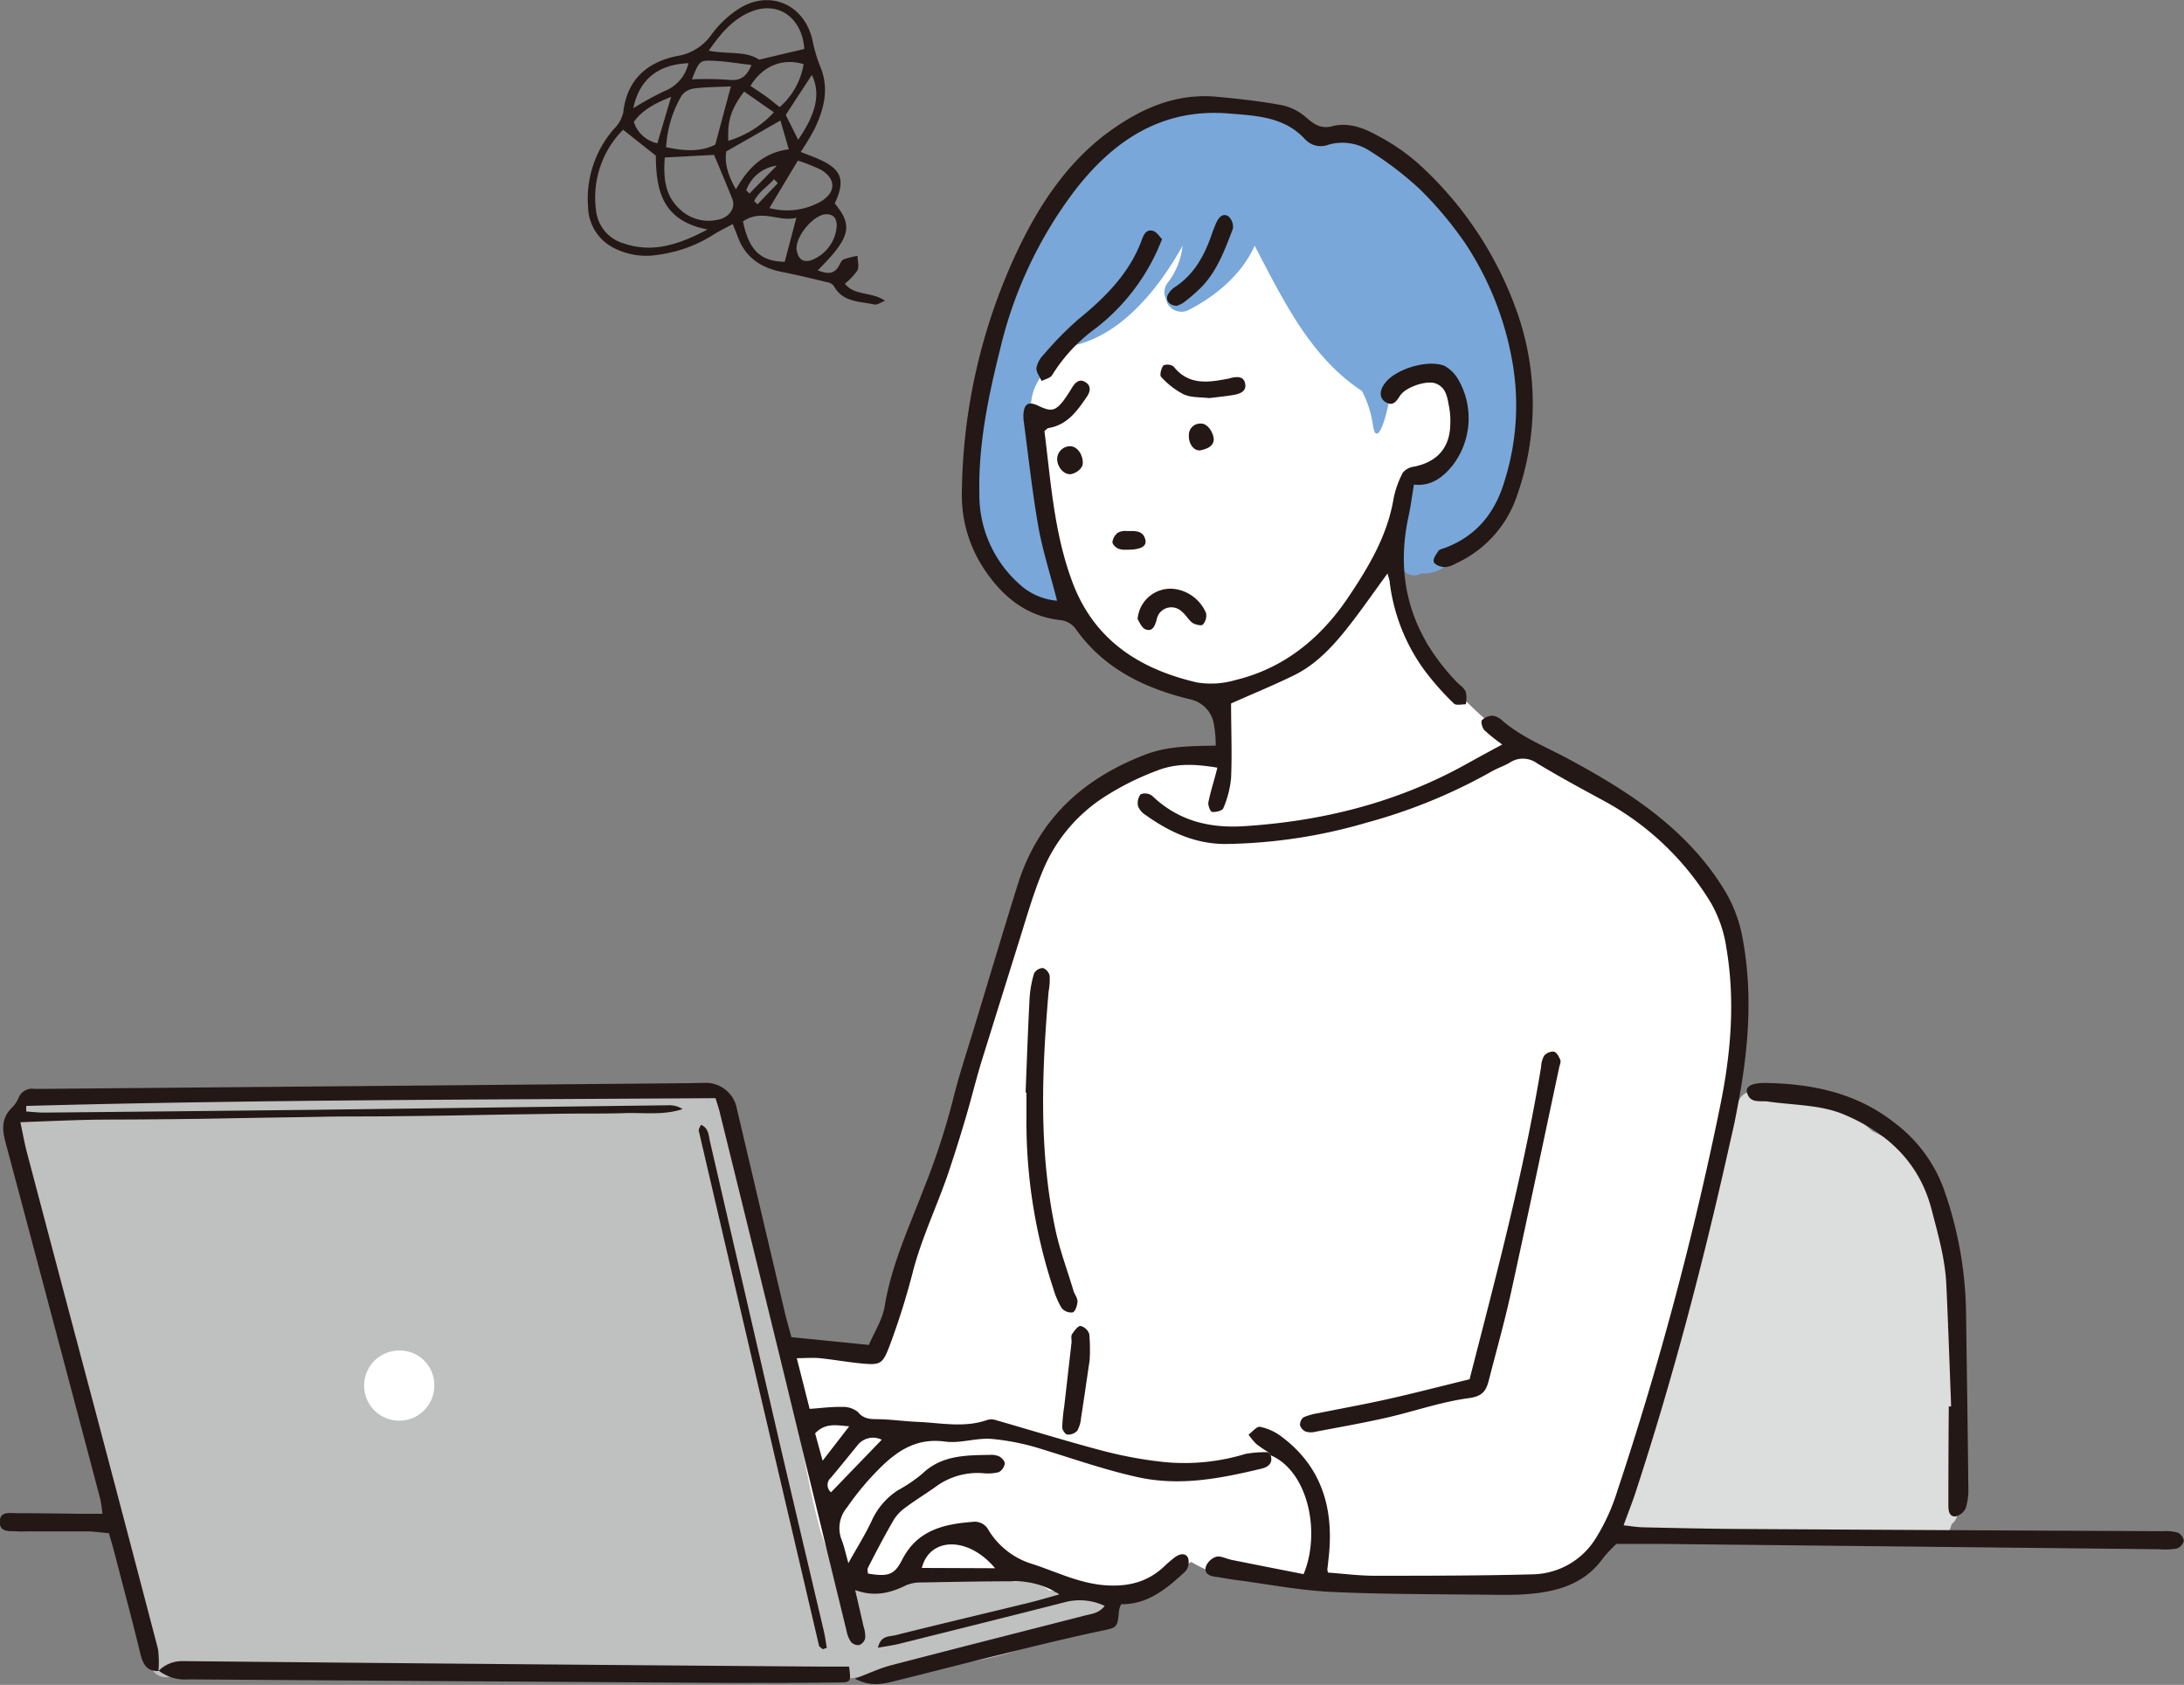 <svg xmlns="http://www.w3.org/2000/svg" xmlns:xlink="http://www.w3.org/1999/xlink" viewBox="0 0 366.59 282.84"><rect x="0" y="0" width="366.59" height="282.84" fill="#808080" stroke="none"/><defs><style>.cls-1{fill:none;}.cls-2{clip-path:url(#clip-path);}.cls-3{fill:#fff;}.cls-4{fill:#bfc0c0;}.cls-5{fill:#dcdddd;}.cls-6{fill:#79a7d9;}.cls-7{fill:#231815;fill-rule:evenodd;}</style><clipPath id="clip-path" transform="translate(-0.1 -0.49)"><rect class="cls-1" x="42.46" y="-41.18" width="282.73" height="366.57" transform="translate(41.02 325.38) rotate(-89.78)"/></clipPath></defs><g id="レイヤー_2" data-name="レイヤー 2"><g id="レイヤー"><g class="cls-2"><path class="cls-3" d="M285.72,146.2c-5.33-7.42-13.64-11.86-21.53-16A135.84,135.84,0,0,1,251.73,123c-3.4-2.28-6-5.54-9.18-8.08A40.92,40.92,0,0,0,239.9,109c-1.71-3.12-4.83-4.18-5.91-7.85-2-6.78,2.23-12.89,7-17.18,5.51-4.95,8.19-10.33,6.5-17.87-1.62-7.27-8.05-12.47-13.63-16.78A68.21,68.21,0,0,0,211,37.3c-6.89-2-15.58-2.7-22.29.29-10.1,4.49-20,16.7-19.44,28.17a10.42,10.42,0,0,0,.2,1.68c-1.9,10,3.45,21.64,7.83,30.07,3,5.81,6.27,10.41,12,13.78,4.81,2.81,10.23,4.48,15.62,5.91.21,3.66.9,7.41.3,10.9-6.86-1.12-14.7,1.29-20.45,4.42a2.45,2.45,0,0,0-1.08,1.11c-4.29,5.49-9.75,10-12.39,16.63-3.28,8.23-4.21,17.43-6.39,26-4.55,18-11.55,35.44-17.7,52.93a144.62,144.62,0,0,1-15.21-2c-3.07-.49-4.5,3.93-1.83,4.83,1.19,7.71.91,15.58,3.4,23.08,1.09,3.32,2.93,6.64,6.12,8.31l.27.14a1.83,1.83,0,0,0,.4.37,8.67,8.67,0,0,0,2.19,1.26,20,20,0,0,0,4.77,1.17c7.73,1.14,15.5.19,23.25.73,5.4.37,10.8,1.18,16.22.61a29.46,29.46,0,0,0,13.26-5c10.42,6.25,24.19,2.41,35.69,4a131.87,131.87,0,0,0,16.11,1.32c3.49.05,9.07.3,11.27-3.06,8.08-3.71,10.64-13.55,12.45-21.47.59-2.58,1.12-5.16,1.64-7.73l.22-.25c6-7.5,7.59-19,7.72-28.34a2.37,2.37,0,0,0-.59-1.56A99.46,99.46,0,0,0,292,175.77c.89-10.1-.18-21.14-6.24-29.57Z" transform="translate(-0.1 -0.49)"/><path class="cls-4" d="M184.38,268.86a2.4,2.4,0,0,0-1.58-.51,28.49,28.49,0,0,1-6.45-.77,7.54,7.54,0,0,0-5.57-1.54c-.09,0-.15,0-.23.06-1.33-.35-2.64-.68-3.94-.94-4.13-.84-9.87-2-13.58.64a2.79,2.79,0,0,0-.73.77c-3.47.13-6.93.14-10.4.13a2,2,0,0,0-.34,0c-.12-.33-.26-.65-.39-1a63.19,63.19,0,0,1-3.32-8.08c-2.11-7.66-3.29-15.56-4.78-23.36-1.53-8-3.65-15.74-5.9-23.51a63.66,63.66,0,0,1-2.4-10.79c-.34-3.09-.59-6.19-2-9a2.33,2.33,0,0,0-.63-.82,42.19,42.19,0,0,1-.28-4.52c0-2.75-3.54-3.22-4.73-1.42-2.85-.76-6.25-.31-9-.17-4.8.25-9.6.19-14.42.24-.75-.08-1.51-.17-2.28-.24a142.38,142.38,0,0,0-22-.17,58.22,58.22,0,0,0-9.52.15c-3.18.31-6.42.71-9.56-.07a2.36,2.36,0,0,0-2.53.8c-4.59,0-9.18-.2-13.82-.46-4.9-.28-9.83-.08-14.73.08-4.59.16-9.12-.76-13.71-.26a2.82,2.82,0,0,0-2,4.31c-2.17,5.6.26,12.69,2,18.07,1.31,4.15,2.52,8.32,3.87,12.46,1.94,5.9,4,11.85,4.54,18.08a2.58,2.58,0,0,0,1.22,2,131.14,131.14,0,0,0,5,21.26c2,6.61,2.66,13.6,5.22,20.05,1,2.45,4.4,2.07,5.05.22,4.79,2.26,12,.38,16.82-.05,9.9-.88,19.92,1.08,29.86.42,5.36-.36,10.54-.92,15.91-.34,5.75.63,11.5,1.29,17.28,1.53,5.08.22,10.15.56,15.23.82,5.45.28,10.81-.63,16.24-.7a2.53,2.53,0,0,0,.63-.08,2.68,2.68,0,0,0,1.13,0c10.1-2.09,20.55-1.6,30.19-5.71a2.13,2.13,0,0,0,1.26-1.32,26.77,26.77,0,0,1,8.79-1.29c3.13.2,3.3-4.37.54-5.06Z" transform="translate(-0.1 -0.49)"/></g><path class="cls-3" d="M73,232.94a5.89,5.89,0,1,1-5.86-5.74A5.8,5.8,0,0,1,73,232.94Z" transform="translate(-0.1 -0.49)"/><path class="cls-5" d="M327.32,245.21a2.78,2.78,0,0,0,.11-.72c.05-6.42.45-12.85.5-19.27a2.32,2.32,0,0,0-.92-1.88,2.35,2.35,0,0,0,.93-2,57.44,57.44,0,0,0-.49-8.39,2.65,2.65,0,0,0-.06-.3c-.88-8.73-3.24-18.1-11.33-21.43a15.61,15.61,0,0,0-1.64-.81c-5-4.58-11.75-7.47-18.12-6a2.77,2.77,0,0,0-4.62,1.71,32.86,32.86,0,0,1-1.2,5.82,3.06,3.06,0,0,0-.45.77c-1.2,3.12-2.49,6.21-3.46,9.41a2.46,2.46,0,0,0,0,1.68c-2.52,7.79-5.12,15.59-6.77,23.53s-2,17.33-6.16,24.54a2.83,2.83,0,0,0-1.46,2.36c-.94,2.17,2,4,4,2.81,7.56,1.27,15.38.3,23,.74,8.19.47,16.44,1.51,24.65,1a2.38,2.38,0,0,0,3.35-1.21,3.14,3.14,0,0,0,.5-1.23,2.41,2.41,0,0,0,1-1.94l0-6.85a2.27,2.27,0,0,0-1.38-2.28Z" transform="translate(-0.1 -0.49)"/><g class="cls-2"><path class="cls-6" d="M253.21,56c-1.86-9.47-6.69-17.06-13.34-23.94-4.08-4.22-12.05-11.19-18.42-8.27-8.25-5.71-15.64-8.36-24.57-4.83-8.57,3.4-19.42,10.56-22,20.11-3.05,6-6.36,11.91-8.75,18.24a56.33,56.33,0,0,0-3.17,18.83c-.24,9.75,1.36,21.9,11.38,26.39a2.8,2.8,0,0,0,3.87-3,2.32,2.32,0,0,0-.08-1.46,83.68,83.68,0,0,1-4.93-28c-.48-4.76,1.94-7.32,6.51-11.45,8.32-1.57,14.67-9.31,18.89-16.88a12.25,12.25,0,0,1-2.41,6.1,2.6,2.6,0,0,0-.39,2.8,2.65,2.65,0,0,0,3.81,1.89c4.62-2.36,8.94-6,11.09-10.79,4.73,9,9.28,18.65,18,24.38a17.67,17.67,0,0,1,1.83,5.59c.72,5.22,3.15-3.89,3.06-7,3.45-1.95,8.28-2.39,10.45,1.53,2.26,4.08,0,10.66-3.32,13.91a1.09,1.09,0,0,0-.13.17,2.42,2.42,0,0,0-3.16,1,18.84,18.84,0,0,0-2.24,13.86,2.31,2.31,0,0,0,3.46,1.57c3.27.31,6.22-2.45,8.56-6,11.9-4.25,7.82-25.55,6-34.68Z" transform="translate(-0.1 -0.49)"/><path class="cls-7" d="M136.92,241.1l1.26,4.6,4.46-5.77c-2.28-.2-4-.6-5.72,1.17Zm11.21,1.09a3.31,3.31,0,0,0-4.16,1c-1.46,1.79-2.9,3.58-4.38,5.34a1.6,1.6,0,0,0,0,2.47l8.52-8.83Zm19,21.56c-4.58-5.46-11-5.19-12.3-.05l12.3.05Zm46.22-19.09c.49,1.44-.33,2.09-1.53,2.38-6.86,1.64-13.68,3-20.83,1.4-5.38-1.19-10.53-3-15.76-4.6a39.76,39.76,0,0,0-8.68-1.8c-2.57-.21-5.25.79-7.78.45-4.43-.6-7.55,1.15-10.58,4.06a46.71,46.71,0,0,0-5.92,7,5.36,5.36,0,0,0-.87,5.5c.38,1,.59,2,1.1,3.84,1.57-2.79,2.84-4.82,3.87-7a12,12,0,0,1,4.41-5.21,25,25,0,0,0,4.1-2.77c3.26-3.15,7.32-3.12,11.38-3.19a3.27,3.27,0,0,1,1.6.28c.42.24.95.85.89,1.2a2,2,0,0,1-1,1.42,7.5,7.5,0,0,1-2.6.18,11.82,11.82,0,0,0-7.77,2.11c-1.69,1.23-3.49,2.31-5.17,3.56a7.62,7.62,0,0,0-2.06,2.1c-1.54,2.66-3,5.4-4.37,8.13-.13.25,0,.63,0,.94,3.34.56,4.44.27,5.74-2.3,2.49-4.93,6.92-6,11.79-6.37a2.61,2.61,0,0,1,2.73,1.4,13,13,0,0,0,7.42,5.69c4,1.31,7.89,3.27,12.31,3.56,3.91.25,7.16-.64,9.94-3.36.48-.46,1-.88,1.51-1.29.77-.59,1.78-.91,2.28,0a2.44,2.44,0,0,1-.39,2.27c-3.08,2.85-6.27,5.61-10.83,5.55a5.37,5.37,0,0,0-.34,1c-.28,3.09-.31,2.9-3.31,3.54-5.81,1.23-11.58,2.67-17.35,4.09s-11.3,2.87-17,4.27c-2,.5-4,1-6.69-.4,2.38-.89,4.14-1.74,6-2.23,10.86-2.83,21.74-5.58,32.61-8.37,1.1-.28,2.34-.35,3.33-1.62a9.86,9.86,0,0,0-6.54-.66c-9.27,2.38-18.56,4.68-27.85,7-1.12.28-2.27.43-3.67.69.45-2.1,1.93-1.86,2.94-2.11,7.47-1.87,15-3.64,22.45-5.46,1.59-.39,3.15-.86,5.07-1.39a13.55,13.55,0,0,0-7.57-2.2c-5.18,0-10.35.1-15.53.2a6.25,6.25,0,0,0-2.56.44c-2.63,1.28-5.29,2.06-8.63.83.55,2.39,1,4.27,1.42,6.16a5.19,5.19,0,0,1,.27,1.92,1.66,1.66,0,0,1-1,1.15,1.63,1.63,0,0,1-1.39-.52,4.71,4.71,0,0,1-.73-1.8q-5.13-21-10.22-42-5.52-22.6-11.1-45.19c-.15-.63-.37-1.24-.68-2.29-38.57.25-77.15.25-115.71,1.3l0,.94c1,.06,2.08.19,3.12.18q22.29-.21,44.59-.46l60.12-.77a4.11,4.11,0,0,1,2.34.64c-3.24,1.08-6.56.57-9.83.68s-6.6.05-9.91.09l-10.24.15c-3.41.06-6.82.13-10.24.18s-6.6.09-9.91.12-6.83,0-10.24.07-6.61.11-9.91.16l-10.24.18c-3.41.05-6.83.08-10.24.11s-6.61,0-9.91.09-6.76.24-10.48.38c.43,2,.7,3.59,1.12,5.16q5.55,21.06,11.15,42.11,5.45,20.58,10.83,41.17A17.21,17.21,0,0,1,26.7,281h0c-1.89.06-2.54-1-3-2.73-1.4-5.78-2.94-11.51-4.43-17.26-.25-1-.54-1.9-.89-3.14-1.25-.1-2.53-.3-3.81-.31-3.3,0-6.61,0-9.91,0a15.14,15.14,0,0,1-1.65,0c-1.25-.11-3,.29-2.95-1.68.07-1.74,1.71-1.37,2.85-1.37,3.63,0,7.26.06,10.9.1h3.48a21.43,21.43,0,0,0-.36-2.48Q9,222.13,1,192.15c-.6-2.22-.59-4.06,1.13-5.74a5,5,0,0,0,1.09-1.63,2.44,2.44,0,0,1,2.66-1.5H7.22l107.69-.95c1.1,0,2.2-.05,3.3-.05a5.31,5.31,0,0,1,5.59,4.39q4,17,8,34c.35,1.48.78,2.94,1.14,4.29l13,1.3c.89-2.1,2.28-4.21,2.66-6.5,1.13-6.94,4.08-13.23,6.54-19.68a120.55,120.55,0,0,0,4.85-14.71c1.06-4.38,2.52-8.66,3.82-13,2.36-7.79,4.68-15.59,7.11-23.36,3.4-10.87,10.8-17.75,21.33-21.81,3.85-1.49,7.69-1.46,11.91-1.54a20.53,20.53,0,0,0-.32-3.69,5.11,5.11,0,0,0-4-4.09c-7.63-1.86-14.5-5.15-19.22-11.87a3.68,3.68,0,0,0-2.36-1.4c-6-.61-10.13-4.17-13.19-8.93a22.39,22.39,0,0,1-3.52-12.57,97.56,97.56,0,0,1,9.47-40.83c3.49-7.28,7.9-14,14.41-19.07C191,19,197.06,16.08,204.3,16.73c3.71.34,7.43.76,11.08,1.44a8.93,8.93,0,0,1,4,2.07c1.32,1.14,2.45,1.93,4.34,1.44,2.72-.7,5.28.28,7.59,1.57a34.68,34.68,0,0,1,6.79,4.64,61,61,0,0,1,16.65,25,46.28,46.28,0,0,1,0,30.75,19.16,19.16,0,0,1-10.29,11.44,4.05,4.05,0,0,1-1.85.61c-.66,0-1.64-.37-1.84-.85s.38-1.3.77-1.86c.22-.3.77-.39,1.18-.54,5.35-2.06,8.43-6,10-11.46a42.17,42.17,0,0,0,1.26-19.6A52.3,52.3,0,0,0,246,41.27a62.11,62.11,0,0,0-7.65-9.09A56,56,0,0,0,230,25.81a8.39,8.39,0,0,0-7-1,3.56,3.56,0,0,1-3.89-1c-3.5-3.75-8.17-3.89-12.76-4.27-11.27-.92-19.43,4.59-25.89,13A71,71,0,0,0,168,59c-2,8-3.7,16.08-3.51,24.41a20,20,0,0,0,6.57,15,10.58,10.58,0,0,0,6.47,2.92C176.43,97,175.12,93,174.37,88.8c-1-5.73-1.63-11.55-2.4-17.33a7.22,7.22,0,0,1-.09-1.31c.09-1.9.84-2.35,2.51-1.55,2.09,1,2.78.92,4.14-.76A23.23,23.23,0,0,0,180,65.63c.57-.91,1.27-1.7,2.39-.92.89.61.7,1.56.16,2.35-1.62,2.38-3.27,4.75-6.43,5.28-.18,0-.34.23-.71.5C176.47,81.2,177,89.75,180,97.92c3.6,9.93,11.27,14.87,21,17.13a14.61,14.61,0,0,0,6.48-.4c8.22-2,14.37-7.07,19-14,3.36-5,6.48-10.23,7.52-16.38a15.9,15.9,0,0,1,1.57-4.44,2.89,2.89,0,0,1,1.86-1c4-.81,6.08-3.26,6.11-7.27a12.79,12.79,0,0,0-.18-2.63c-.32-1.6-.44-3.4-2.31-4.08-1.52-.54-4.92.59-5.9,2-.67,1-1.22,1.95-2.54,1.1-1-.66-1-1.94,0-3.19,1.8-2.36,7.24-4,10-2.83A6.21,6.21,0,0,1,245,64.42a13,13,0,0,1-1.11,14.24c-1.68,2.06-3.67,3.5-6.46,3.18-.32,1.93-.54,3.64-.9,5.32-2.33,10.73.52,19.94,8.07,27.8.53.55,1.26,1,1.54,1.68a5.2,5.2,0,0,1,0,2.08c-.69,0-1.67.23-2-.13a45.65,45.65,0,0,1-5-5.66,31.53,31.53,0,0,1-5.76-14.59c0-.41-.19-.81-.37-1.59-2.5,3.39-4.68,6.6-7.11,9.61s-5.13,5.81-8.67,7.53-7.17,3.21-10.49,4.69c0,4.23.18,8.39,0,12.55a16.74,16.74,0,0,1-1.31,5.05c-.16.41-1.26.68-1.88.6-.28,0-.72-1.1-.62-1.6.38-1.9,1-3.76,1.51-5.82-3.61-.6-6.68-.77-9.82.38a46,46,0,0,0-8.85,4.34,26.94,26.94,0,0,0-10.68,12.68c-1.67,4.05-2.85,8.31-4.18,12.5q-3,9.6-6,19.22c-1,3.26-1.8,6.58-2.77,9.85s-2,6.53-3.09,9.74c-1.87,5.29-4.29,10.42-5.7,15.83a122.41,122.41,0,0,1-3.91,12.46c-1.19,3.11-1.49,3.34-4.87,3-2.29-.22-4.57-.64-6.86-.87-1.18-.12-2.38,0-3.87,0,.79,3.09,1.48,5.82,2.16,8.51,2-.14,3.67-.37,5.38-.33a4,4,0,0,1,2.71.84c1.11,1.38,2.43,1.18,3.85,1.23,2.06.07,4.11.35,6.17.44,3.92.16,7.85,1.05,11.73-.33a2.36,2.36,0,0,1,1.29,0c6.11,1.75,12.18,3.64,18.33,5.25a69.1,69.1,0,0,0,10,1.82,35.1,35.1,0,0,0,13.69-1.36,18.2,18.2,0,0,1,3.86-.28,2,2,0,0,0,.27.37Z" transform="translate(-0.1 -0.49)"/><path class="cls-7" d="M213.3,244.66a2,2,0,0,1-.27-.37,20.72,20.72,0,0,1-2.06-1.4,11.66,11.66,0,0,1-1.3-1.57c.65-.47,1.39-1.42,1.93-1.31a8.9,8.9,0,0,1,3.52,1.58c6.67,4.94,8.82,11.78,8.06,19.78-.08.87-.19,1.73-.28,2.61a2.57,2.57,0,0,0,.12.5c2.55.18,5.16.53,7.77.53,8.91,0,17.82,0,26.72-.24A12.72,12.72,0,0,0,268,258.65a33.85,33.85,0,0,0,3.52-7.71,557.79,557.79,0,0,0,17.29-64.67c1.81-8.8,2.58-17.67,1.08-26.57a21.41,21.41,0,0,0-2.64-7.7,47.47,47.47,0,0,0-17.69-16.94c-3.86-2.09-7.72-4.18-11.47-6.44a4,4,0,0,0-4.57-.11c-.94.56-2,.9-3,1.46a90.91,90.91,0,0,1-21,8.61,88,88,0,0,1-23.73,3.59c-5.06,0-9.4-2-13.42-4.88a3,3,0,0,1-1.24-1.46,2.42,2.42,0,0,1,.42-2,2,2,0,0,1,1.94.25c4.35,4.17,9.55,5.48,15.45,5.1,13.25-.85,25.81-4,37.46-10.52,1.81-1,3.62-2,5.86-3.19a29.87,29.87,0,0,1-3-2.4c-.36-.39-.64-1.43-.41-1.69a2.64,2.64,0,0,1,1.89-.74,3.38,3.38,0,0,1,1.68.95c3.33,2.8,7.34,4.35,11.1,6.39,10.33,5.57,20.11,11.94,26.3,22.37a23.61,23.61,0,0,1,2.78,7.67c2.07,11,.62,21.93-1.77,32.73-4.51,20.42-9.76,40.64-16.28,60.52-.55,1.64-1.19,3.25-1.93,5.28,1.19.12,2.22.31,3.25.33,5.5.12,11,.25,16.51.28q35.34.21,70.68.37a8,8,0,0,1,2.6.24,1.86,1.86,0,0,1,1,1.4,1.9,1.9,0,0,1-1.19,1.28,12.6,12.6,0,0,1-2.95.11l-84.22-.9c-2.18,0-4.36,0-6.86,0a22,22,0,0,0-2.25,2.38c-3.11,4.37-7.69,5.64-12.65,6.05-2,.16-4,.14-5.94.12-9-.12-18.06-.06-27.07-.49-5.36-.26-10.68-1.31-16-2-1.19-.16-2.37-.39-3.56-.56s-1.77-.77-1.44-1.75a2.86,2.86,0,0,1,1.74-1.6c.77-.16,1.68.36,2.53.53,4.07.82,8.14,1.62,12.11,2.4,2.93-7,.77-17.36-5.63-20Z" transform="translate(-0.1 -0.49)"/><path class="cls-7" d="M130.66,31.24c-.21-.22-.42-.45-.64-.67-1.08,1.25-2.6,2.13-3.33,3.69l.57.53c1.13-1.19,2.27-2.37,3.4-3.55Zm-5.3,1.2.54.53,4.59-4.67a6.29,6.29,0,0,0-5.13,4.14Zm-14.92-7.89c.8-2.72,1.5-5.07,2.31-7.79-2.71,1.06-4.77,2.17-6.26,4.18a5.28,5.28,0,0,0,4,3.61Zm5.8-10.74a54.85,54.85,0,0,1,6.17.08c2,.22,3-.53,3.83-2.49-2.2-.26-4.13-.58-6.07-.69-2.66-.15-2.67-.08-3.93,3.1Zm15.76,6c.62,1.24,1.31,2.61,2.07,4.14,3.11-4.5,3.77-7.83,2.3-10.88L132,19.76ZM115.66,11.1c-5.13.21-8.25,2.73-9.26,7.56a49.53,49.53,0,0,1,5.2-2.86,6.61,6.61,0,0,0,4.06-4.7ZM130,19.34l-5-3.48c-2.23,3-2.81,4.89-2.65,8.27A17.11,17.11,0,0,0,130,19.34Zm10.55,19.11c0-1-.28-2-1.77-2-2.2.06-5.4,4-4.94,6.14.25,1.17.82,2,2.29,1.63a6.61,6.61,0,0,0,4.42-5.81Zm-9.56-20a12.21,12.21,0,0,0,4-7.19c-3.6-1.08-6.9.33-8.92,3.65.81.55,1.64,1.08,2.44,1.65s1.55,1.2,2.44,1.89ZM124.82,37.7c1,4.91,3.07,6.69,7,6.73.65-2.45,1.26-4.78,1.95-7.4-2.78.83-5.85-1.6-9,.67Zm6.32-17L122,25.91c-.32,2.2.38,4.1,1.62,6.37,2.11-3.72,4.65-6.15,8.88-6.73-.49-1.68-.9-3.09-1.4-4.83Zm2.9,6.72c-1.76,2.93-3.23,5.38-4.8,8a11.54,11.54,0,0,0,8.65-1.11c2.56-1.53,2.56-3.83,0-5.32A29.6,29.6,0,0,0,134,27.44ZM122.78,15c-2.21.1-4.16.09-6.08.33a3.16,3.16,0,0,0-2.18,1.19,19.26,19.26,0,0,0-2.61,8.68c3.17.69,5.91.77,8.25-.43.88-3.27,1.66-6.2,2.62-9.77Zm12.33-6.24c-.33-5.07-4.08-8-8.49-6.48C123.31,3.44,121.15,6,119.06,9c3.27.64,6.31,0,8.45,1.51l7.6-1.8ZM111.69,26.93c-.34,4.18.38,6.64,2.43,8.6a7,7,0,0,0,6.37,1.87c2-.34,3.12-2,2.55-3.46-1-2.5-2.05-5-3.08-7.45l-8.27.44Zm-7-4.66a16.12,16.12,0,0,0-4.54,13.54,6.44,6.44,0,0,0,4.61,5.53c4.76,1.64,9.09.33,14.1-2.33-7.9-1.51-8.61-7-8.68-12.4l-5.49-4.34ZM140.2,34.63c3.15,3.76,2.64,5.76-2.84,11.25,1.53.55,2.75.8,3.61-.87.2-.39.44-.89.79-1a14.62,14.62,0,0,1,2.28-.57c0,.81.29,1.77,0,2.42a10.75,10.75,0,0,1-2.13,2.25c1.62,2.09,4.48,1.29,6.74,2.87-.75.29-1.31.72-1.74.63-2.5-.55-5.38-.34-6.87-3.15a1.8,1.8,0,0,0-1.11-.6c-2.54-.61-5.08-1.23-7.64-1.73-3.49-.7-6.09-2.44-7.35-5.88-.22-.6-.47-1.19-.85-2.15-1.2.66-2.26,1.16-3.23,1.78a22.88,22.88,0,0,1-9.23,3.37,11.93,11.93,0,0,1-7.39-1.08,7.89,7.89,0,0,1-4.43-6.88,17.84,17.84,0,0,1,4.32-13.13,5.83,5.83,0,0,0,1.58-2.74c.59-5.55,4-8.49,9-9.52a8.66,8.66,0,0,0,5.84-3.64,17.39,17.39,0,0,1,4.25-4.09c5.38-3.69,11.58-.93,12.76,5.49a24.58,24.58,0,0,0,1.34,4.3c1.38,3.58.47,6.92-1.07,10.17A44.09,44.09,0,0,1,134.5,26c1.13.45,2.13.8,3.09,1.23,3.8,1.7,4.46,3.5,2.61,7.44Z" transform="translate(-0.1 -0.49)"/></g><path class="cls-7" d="M26.7,281a5.53,5.53,0,0,1,4.08-1.66q53.49.53,107,.92c1.63,0,3.27,0,4.84,0,.34,2.58.34,2.65-1.9,2.67-6.39.06-12.77.11-19.15.07q-44.9-.28-89.8-.59a7.26,7.26,0,0,1-5-1.45v0Z" transform="translate(-0.1 -0.49)"/><path class="cls-7" d="M327.61,236.6c-.27-6.81-.49-13.61-.81-20.42-.19-4.3-1.38-8.42-2.46-12.58-2.08-8.12-7.66-13.09-14.87-16.08-3.83-1.58-8.36-1.5-12.58-2.11-1.35-.2-3.05.4-3.55-1.53-.28-1.06.86-1.64,3.35-1.59,7.72.17,15,1.68,21.3,6.6a24.38,24.38,0,0,1,8.26,10.87,64.73,64.73,0,0,1,3.86,21.3c.13,9.67.28,19.34.38,29a10.87,10.87,0,0,1-.42,3.56,2.52,2.52,0,0,1-1.78,1.44c-1.09,0-1.15-1.06-1.15-2q0-8.24.07-16.48Z" transform="translate(-0.1 -0.49)"/><path class="cls-7" d="M246.78,232c4.41-17.21,9.07-34.62,12-52.43a4.21,4.21,0,0,1,.51-1.86,2,2,0,0,1,1.64-.68c.46.11.86.85,1.07,1.39.14.35-.1.85-.19,1.28-2.68,12.57-5.31,25.15-8.07,37.71-1.08,4.93-2.46,9.8-3.71,14.69-.45,1.79-1,2.78-3.41,3.1-4.64.62-9.15,2.22-13.75,3.27-3.95.9-7.95,1.6-11.93,2.36a3.17,3.17,0,0,1-1.62,0,1.75,1.75,0,0,1-1-1.06,1.59,1.59,0,0,1,.58-1.36,10.61,10.61,0,0,1,2.51-.7c3.86-.78,7.75-1.48,11.59-2.34,4.48-1,8.92-2.16,13.85-3.36Z" transform="translate(-0.1 -0.49)"/><path class="cls-7" d="M172.25,183.89c.21-5.28.39-10.55.67-15.83a18.08,18.08,0,0,1,.76-4.19,1.79,1.79,0,0,1,1.5-.88,1.85,1.85,0,0,1,1.11,1.33,11.15,11.15,0,0,1-.18,2.62c-1.14,13.41-1.68,26.81,1.17,40.09.74,3.43,2,6.75,3,10.12.19.63.7,1.23.68,1.83s-.35,1.66-.8,1.82a2.08,2.08,0,0,1-1.86-.73,14.1,14.1,0,0,1-1.42-3.33,89.3,89.3,0,0,1-4.49-28.55c0-1.43,0-2.86,0-4.29Z" transform="translate(-0.1 -0.49)"/><path class="cls-7" d="M138.21,277.34c-.22-.2-.58-.37-.64-.61q-10.12-43.2-20.18-86.42c-.06-.25.19-.57.36-1,1.33.55,1.28,1.76,1.51,2.75q5.88,25.38,11.73,50.79c2.44,10.5,4.94,21,7.4,31.48.22.92.33,1.86.49,2.79l-.67.22Z" transform="translate(-0.1 -0.49)"/><path class="cls-7" d="M195.16,40.63c-.37.9-.61,1.51-.89,2.1A34.64,34.64,0,0,1,184.1,55.54a27.88,27.88,0,0,0-7.39,7.91c-.29.51-1.17.68-1.78,1-.31-.74-.93-1.51-.86-2.21A4.44,4.44,0,0,1,175.3,60a56.25,56.25,0,0,1,5.77-5.88c4.59-3.74,8.68-7.8,10.74-13.51.33-.94.85-1.69,1.89-1.34.59.2,1,.92,1.46,1.37Z" transform="translate(-0.1 -0.49)"/><path class="cls-7" d="M183,228.83c-.47,3.17-.93,6.42-1.44,9.67a5.29,5.29,0,0,1-.64,2.17,2.09,2.09,0,0,1-1.65.64c-.34,0-.87-.77-.87-1.19a29.05,29.05,0,0,1,.34-3.59l1.23-10.76c0-.44-.13-1,.07-1.3.37-.57,1-1.42,1.43-1.39a2.06,2.06,0,0,1,1.47,1.38,30,30,0,0,1,.06,4.37Z" transform="translate(-0.1 -0.49)"/><path class="cls-7" d="M197.56,51.83c-1.26-.08-1.88-1-1.41-1.9a3.4,3.4,0,0,1,1.09-1.2c3.33-2.16,5.06-5.41,6.29-9,.21-.62.46-1.24.72-1.84.39-.88,1.09-1.67,2-1.12a2.34,2.34,0,0,1,.79,2.13c-1.42,3.68-2.75,7.45-5.75,10.25a31.73,31.73,0,0,1-2.51,2.13,5.42,5.42,0,0,1-1.21.57Z" transform="translate(-0.1 -0.49)"/><path class="cls-7" d="M191.05,104.43a5.53,5.53,0,0,1,6.28-5.06,6.72,6.72,0,0,1,5.22,4.07,2.27,2.27,0,0,1-.56,1.91c-.23.24-1.26,0-1.7-.28-.7-.5-1.12-1.36-1.8-1.89a2.5,2.5,0,0,0-4.24,1.33c-.31,1.07-.69,2.08-1.86,1.63-.71-.27-1.09-1.37-1.34-1.71Z" transform="translate(-0.1 -0.49)"/><path class="cls-7" d="M203.17,67.33c-1.57-.19-3.12-.07-4.36-.63A13.35,13.35,0,0,1,195,63.76c-.28-.28,0-1.44.39-1.93a1.79,1.79,0,0,1,1.7.19c2.61,3.29,6,2.64,9.37,2a2.81,2.81,0,0,0,.31-.1c1-.22,2.12-.27,2.34,1s-.86,1.67-1.86,1.85c-1.4.25-2.82.38-4.11.54Z" transform="translate(-0.1 -0.49)"/><path class="cls-7" d="M181.85,78.23c0,.87-1,1.61-1.83,1.82-1.2.31-2.42-1.06-2.47-2.42a2.18,2.18,0,0,1,2.24-2.23c1.26.07,2.09,1.55,2.06,2.83Z" transform="translate(-0.1 -0.49)"/><path class="cls-7" d="M189,92.77a3,3,0,0,1-1.23-.19c-.42-.21-1-.76-.94-1.13a2.46,2.46,0,0,1,.88-1.52,2.54,2.54,0,0,1,1.55-.29c1.26,0,2.77-.2,3.11,1.56.2,1.07-.94,1.62-3.37,1.57Z" transform="translate(-0.1 -0.49)"/><path class="cls-7" d="M203.78,74.63c-.28.91-1.18,1.21-2.05,1.43-1.13.28-2.13-1-2.07-2.4a1.91,1.91,0,0,1,2.07-2.06c1.31,0,2.33,2.12,2.05,3Z" transform="translate(-0.1 -0.49)"/></g></g></svg>